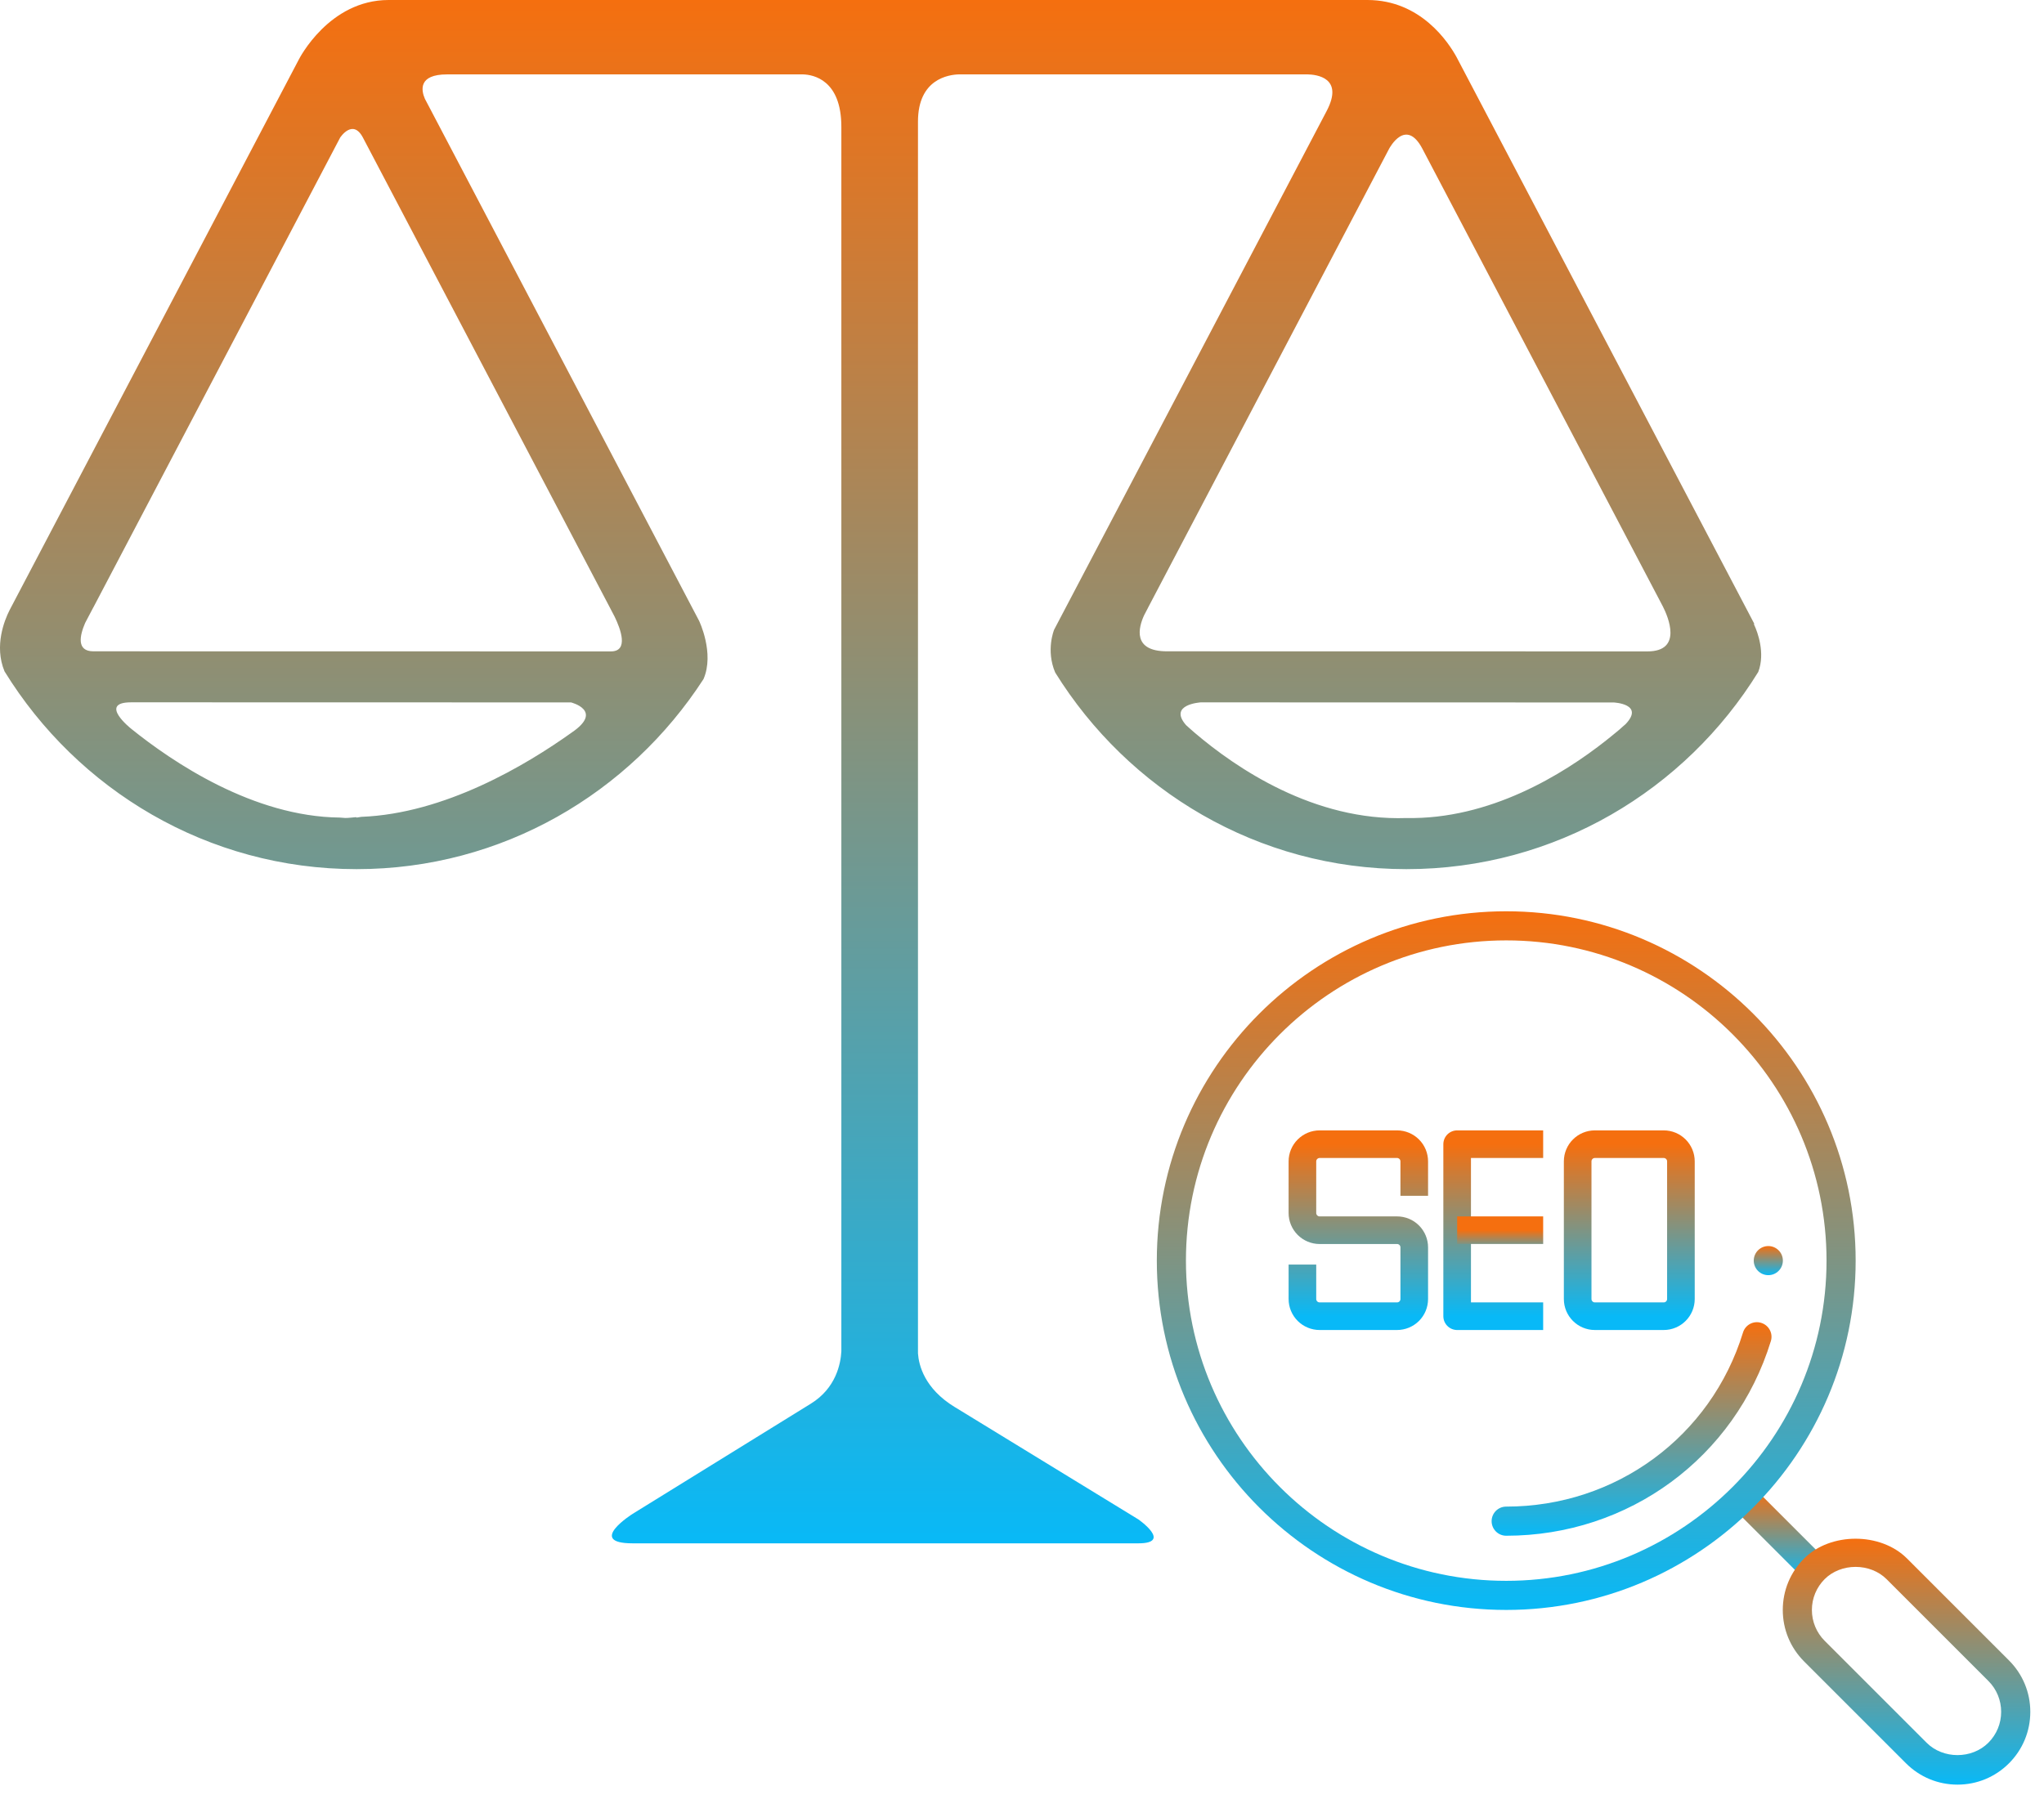 <svg width="74" height="65" viewBox="0 0 74 65" fill="none" xmlns="http://www.w3.org/2000/svg">
<path d="M63.523 22.662L63.496 22.602L63.512 22.59L63.314 22.212L52.734 2.07C52.446 1.544 51.441 0 49.506 0H14.069C11.912 0 10.832 2.125 10.808 2.175L0.419 21.957C0.419 21.957 0.416 21.966 0.414 21.966L0.341 22.107C0.167 22.452 -0.22 23.388 0.164 24.312C2.804 28.597 7.51 31.474 12.911 31.474C18.193 31.474 22.799 28.716 25.469 24.592C25.877 23.653 25.309 22.48 25.309 22.48L15.479 3.761L15.383 3.579C15.251 3.275 15.133 2.694 16.187 2.694H29.075C29.441 2.706 30.46 2.887 30.46 4.593V48.937C30.436 49.377 30.27 50.266 29.356 50.83L22.904 54.82C22.904 54.82 21.212 55.888 22.904 55.888H41.212C42.459 55.888 41.212 55.021 41.212 55.021L34.566 50.953C34.563 50.953 34.563 50.95 34.56 50.95C33.468 50.281 33.264 49.438 33.234 49.012V4.403C33.234 2.861 34.339 2.702 34.728 2.693H47.328C47.66 2.699 48.665 2.808 48.03 4.019L38.163 22.803C38.163 22.803 37.856 23.544 38.202 24.354C40.846 28.614 45.533 31.474 50.917 31.474C56.312 31.474 61.016 28.609 63.655 24.333C63.918 23.643 63.621 22.878 63.523 22.662ZM20.7 26.526C19.037 27.714 16.103 29.463 13.082 29.58C13.023 29.586 12.968 29.601 12.911 29.607C12.902 29.604 12.899 29.598 12.893 29.591C12.761 29.601 12.632 29.621 12.5 29.621C12.432 29.621 12.368 29.606 12.299 29.606C9.174 29.573 6.26 27.608 4.745 26.387H4.746C4.746 26.387 3.54 25.433 4.746 25.433H6.284L19.508 25.436H20.674C20.673 25.437 21.869 25.731 20.7 26.526ZM22.116 22.071L22.117 22.074L22.252 22.332C22.462 22.764 22.777 23.589 22.117 23.589L3.383 23.586C2.762 23.586 2.885 23.016 3.083 22.557L3.38 21.993L3.383 21.99L12.314 4.984C12.314 4.984 12.77 4.279 13.14 4.984L22.116 22.071ZM42.252 23.586C40.987 23.586 41.217 22.722 41.422 22.278L41.554 22.026C41.554 22.023 41.559 22.014 41.559 22.014L50.29 5.388C50.301 5.37 50.895 4.242 51.498 5.391L60.204 21.966C60.385 22.323 60.936 23.589 59.643 23.589L42.255 23.586C42.253 23.586 42.253 23.586 42.252 23.586ZM43.251 26.535C43.135 26.436 43.041 26.349 42.94 26.259C42.281 25.506 43.469 25.435 43.469 25.435H44.936L57.924 25.438H58.418C58.418 25.438 59.55 25.486 58.854 26.221C58.815 26.253 58.779 26.286 58.737 26.323C58.672 26.385 58.596 26.449 58.507 26.521C58.461 26.56 58.41 26.602 58.36 26.641C58.276 26.706 58.204 26.764 58.144 26.815C56.572 28.057 53.929 29.68 50.916 29.623C47.575 29.739 44.749 27.813 43.251 26.535Z" fill="url(#paint0_linear_2006_17574)"/>
<path d="M47.152 45.794V47.04C47.152 47.205 47.218 47.364 47.335 47.481C47.452 47.597 47.61 47.663 47.775 47.663H50.578C50.743 47.663 50.902 47.597 51.019 47.481C51.136 47.364 51.201 47.205 51.201 47.04V45.172C51.201 45.006 51.136 44.848 51.019 44.731C50.902 44.614 50.743 44.549 50.578 44.549H47.775C47.61 44.549 47.452 44.483 47.335 44.366C47.218 44.249 47.152 44.091 47.152 43.926V42.057C47.152 41.892 47.218 41.733 47.335 41.617C47.452 41.5 47.61 41.434 47.775 41.434H50.578C50.743 41.434 50.902 41.5 51.019 41.617C51.136 41.733 51.201 41.892 51.201 42.057V43.303" stroke="url(#paint1_linear_2006_17574)" stroke-linejoin="round"/>
<path d="M55.868 41.434H52.754V47.663H55.868" stroke="url(#paint2_linear_2006_17574)" stroke-linejoin="round"/>
<path d="M52.754 44.548H55.868" stroke="url(#paint3_linear_2006_17574)" stroke-linejoin="round"/>
<path d="M60.232 41.434H57.74C57.396 41.434 57.117 41.713 57.117 42.057V47.04C57.117 47.384 57.396 47.663 57.74 47.663H60.232C60.576 47.663 60.855 47.384 60.855 47.04V42.057C60.855 41.713 60.576 41.434 60.232 41.434Z" stroke="url(#paint4_linear_2006_17574)" stroke-linejoin="round"/>
<path d="M65.687 56.809C65.816 56.681 65.963 56.58 66.117 56.494L63.718 54.094C63.512 53.888 63.178 53.888 62.972 54.094C62.767 54.3 62.767 54.633 62.972 54.84L65.367 57.234C65.457 57.083 65.558 56.937 65.687 56.809Z" fill="url(#paint5_linear_2006_17574)"/>
<path d="M70.868 64.626C70.165 64.626 69.503 64.352 69.004 63.854L65.315 60.165C64.817 59.666 64.543 59.005 64.543 58.301C64.543 57.597 64.817 56.936 65.315 56.437C66.27 55.482 68.086 55.482 69.041 56.437L72.731 60.127C73.229 60.625 73.504 61.286 73.504 61.99C73.504 62.695 73.229 63.356 72.732 63.854C72.234 64.353 71.571 64.626 70.868 64.626ZM67.178 56.741C66.749 56.741 66.343 56.901 66.06 57.183C65.762 57.482 65.597 57.879 65.597 58.301C65.597 58.722 65.762 59.12 66.06 59.419L69.75 63.109C70.347 63.706 71.388 63.706 71.986 63.109C72.285 62.809 72.449 62.412 72.449 61.99C72.449 61.569 72.285 61.171 71.987 60.872L68.297 57.182C68.014 56.901 67.608 56.741 67.178 56.741Z" fill="url(#paint6_linear_2006_17574)"/>
<path d="M54.529 55.613C54.238 55.613 54.002 55.376 54.002 55.086C54.002 54.794 54.238 54.558 54.529 54.558C58.5 54.558 61.945 52.024 63.103 48.253C63.188 47.975 63.483 47.816 63.762 47.904C64.04 47.99 64.197 48.284 64.112 48.562C62.816 52.78 58.966 55.613 54.529 55.613Z" fill="url(#paint7_linear_2006_17574)"/>
<path d="M54.531 58.3C47.556 58.3 41.881 52.626 41.881 45.65C41.881 38.675 47.556 33 54.531 33C61.507 33 67.181 38.675 67.181 45.65C67.181 52.626 61.507 58.3 54.531 58.3ZM54.531 34.054C48.137 34.054 42.935 39.257 42.935 45.65C42.935 52.044 48.137 57.246 54.531 57.246C60.925 57.246 66.127 52.044 66.127 45.65C66.127 39.257 60.925 34.054 54.531 34.054Z" fill="url(#paint8_linear_2006_17574)"/>
<path d="M64.019 46.177C64.31 46.177 64.546 45.941 64.546 45.65C64.546 45.359 64.31 45.123 64.019 45.123C63.728 45.123 63.492 45.359 63.492 45.65C63.492 45.941 63.728 46.177 64.019 46.177Z" fill="url(#paint9_linear_2006_17574)"/>
<defs>
<linearGradient id="paint0_linear_2006_17574" x1="31.881" y1="0" x2="31.881" y2="55.888" gradientUnits="userSpaceOnUse">
<stop stop-color="#F56F0F"/>
<stop offset="1" stop-color="#08B9F7"/>
</linearGradient>
<linearGradient id="paint1_linear_2006_17574" x1="49.177" y1="41.434" x2="49.177" y2="47.663" gradientUnits="userSpaceOnUse">
<stop stop-color="#F56F0F"/>
<stop offset="1" stop-color="#08B9F7"/>
</linearGradient>
<linearGradient id="paint2_linear_2006_17574" x1="54.311" y1="41.434" x2="54.311" y2="47.663" gradientUnits="userSpaceOnUse">
<stop stop-color="#F56F0F"/>
<stop offset="1" stop-color="#08B9F7"/>
</linearGradient>
<linearGradient id="paint3_linear_2006_17574" x1="54.311" y1="44.548" x2="54.311" y2="45.548" gradientUnits="userSpaceOnUse">
<stop stop-color="#F56F0F"/>
<stop offset="1" stop-color="#08B9F7"/>
</linearGradient>
<linearGradient id="paint4_linear_2006_17574" x1="58.986" y1="41.434" x2="58.986" y2="47.663" gradientUnits="userSpaceOnUse">
<stop stop-color="#F56F0F"/>
<stop offset="1" stop-color="#08B9F7"/>
</linearGradient>
<linearGradient id="paint5_linear_2006_17574" x1="64.468" y1="53.94" x2="64.468" y2="57.234" gradientUnits="userSpaceOnUse">
<stop stop-color="#F56F0F"/>
<stop offset="1" stop-color="#08B9F7"/>
</linearGradient>
<linearGradient id="paint6_linear_2006_17574" x1="69.023" y1="55.721" x2="69.023" y2="64.626" gradientUnits="userSpaceOnUse">
<stop stop-color="#F56F0F"/>
<stop offset="1" stop-color="#08B9F7"/>
</linearGradient>
<linearGradient id="paint7_linear_2006_17574" x1="59.068" y1="47.88" x2="59.068" y2="55.613" gradientUnits="userSpaceOnUse">
<stop stop-color="#F56F0F"/>
<stop offset="1" stop-color="#08B9F7"/>
</linearGradient>
<linearGradient id="paint8_linear_2006_17574" x1="54.531" y1="33" x2="54.531" y2="58.3" gradientUnits="userSpaceOnUse">
<stop stop-color="#F56F0F"/>
<stop offset="1" stop-color="#08B9F7"/>
</linearGradient>
<linearGradient id="paint9_linear_2006_17574" x1="64.019" y1="45.123" x2="64.019" y2="46.177" gradientUnits="userSpaceOnUse">
<stop stop-color="#F56F0F"/>
<stop offset="1" stop-color="#08B9F7"/>
</linearGradient>
</defs>
</svg>

